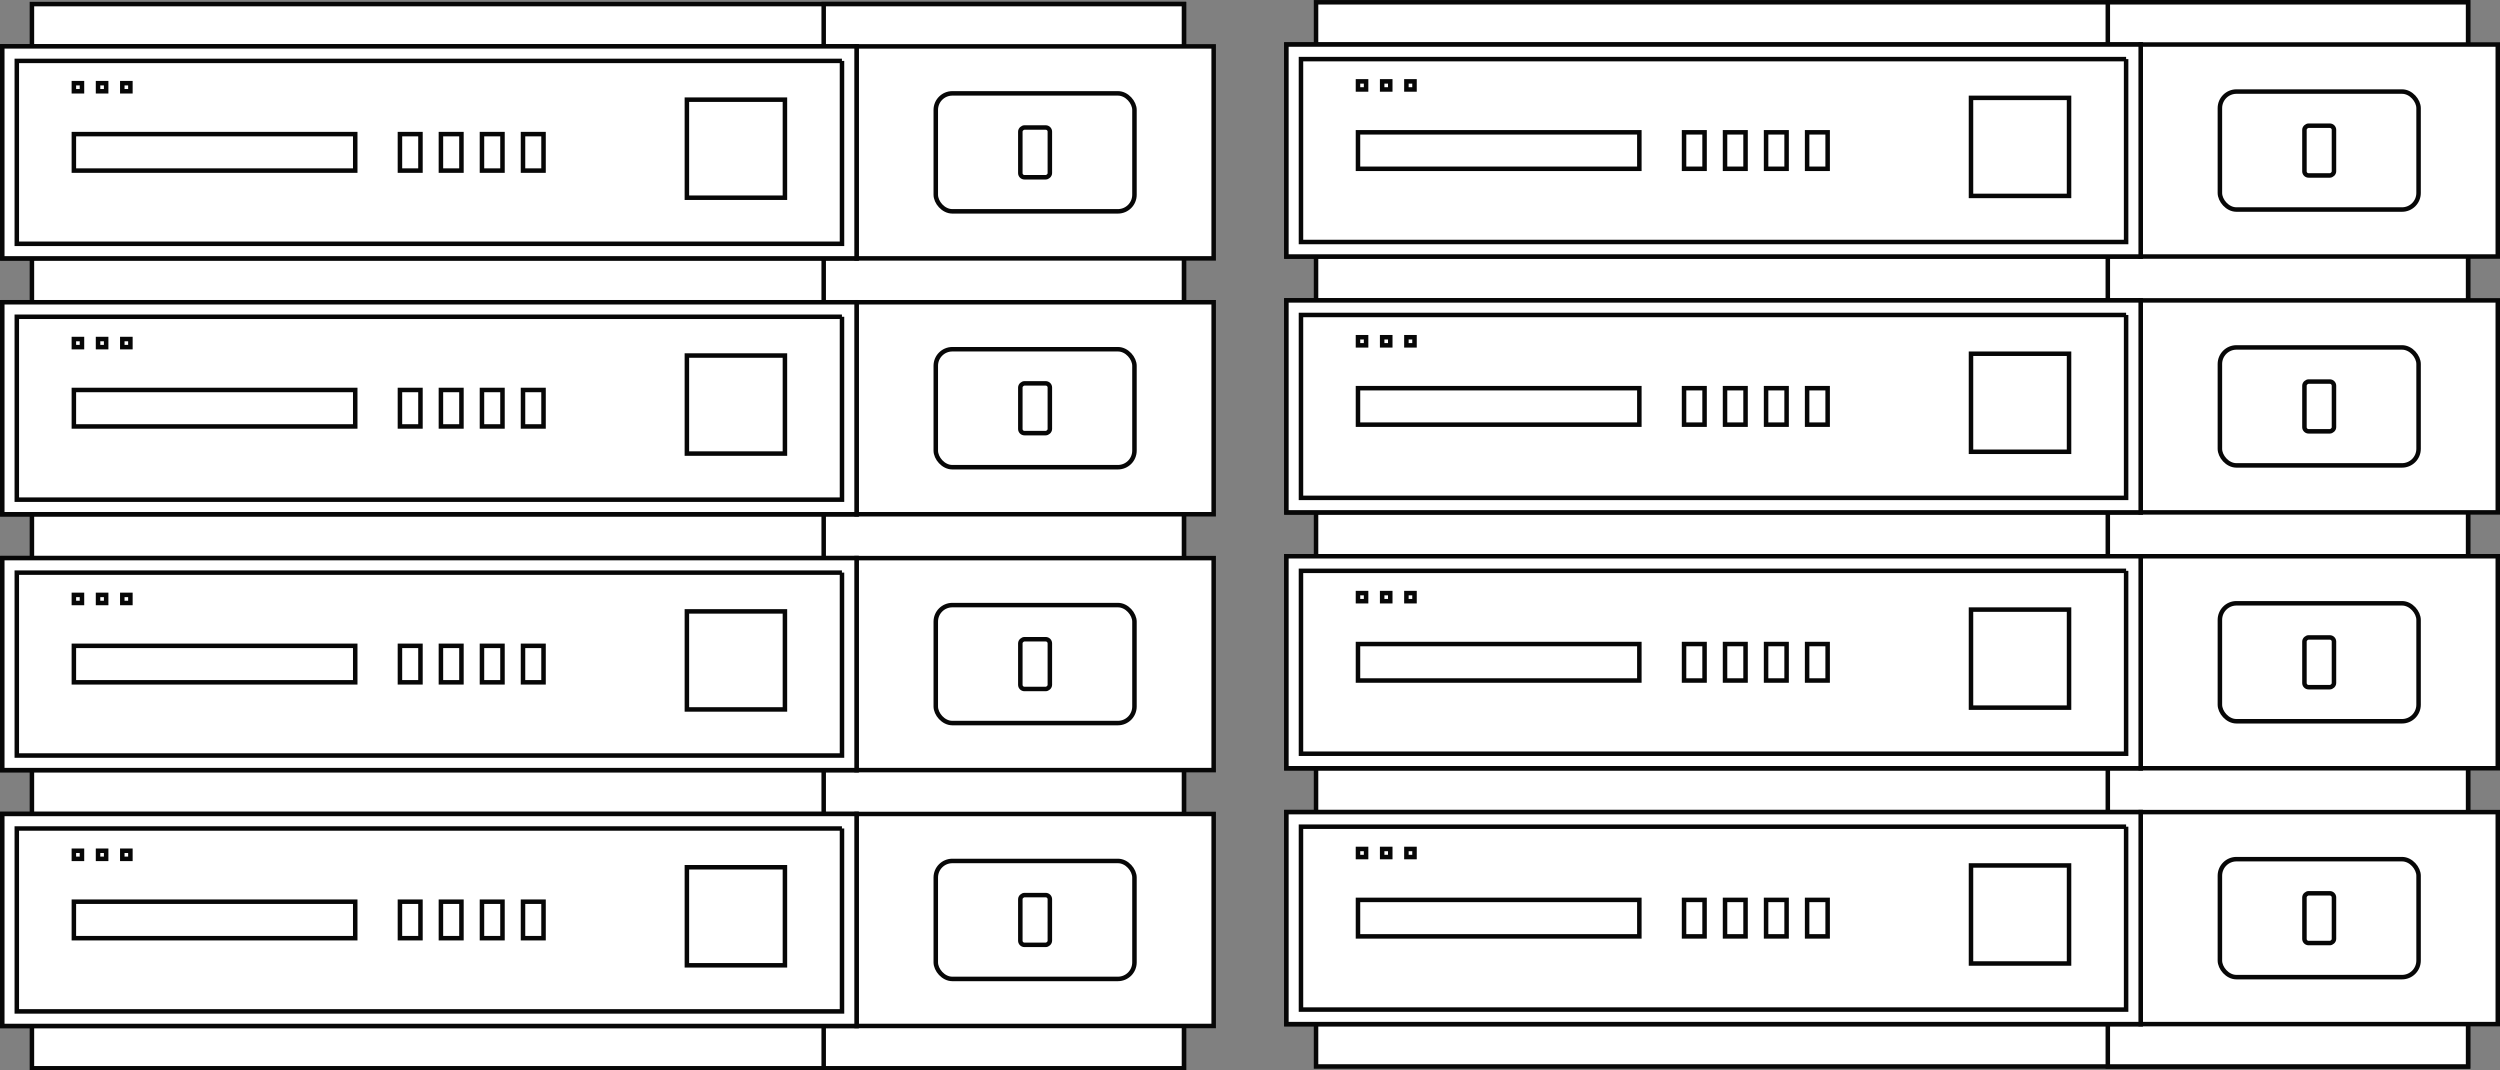 <?xml version="1.0" encoding="UTF-8"?>
<svg id="b" data-name="Layer 2" xmlns="http://www.w3.org/2000/svg" viewBox="0 0 416.63 178.4">
  <rect x="0" y="0" width="416.63" height="178.4" fill="#808080" stroke="none"/>
  <g id="c" data-name="Layer 1">
    <g>
      <g>
        <rect x="5.32" y=".68" width="191.98" height="177.35" fill="#fff" stroke="#070707" stroke-miterlimit="10" stroke-width=".75"/>
        <rect x="137.27" y=".68" width="60.04" height="177.35" fill="#fff" stroke="#070707" stroke-miterlimit="10" stroke-width=".75"/>
        <g>
          <g>
            <g>
              <rect x=".38" y="135.65" width="142.37" height="35.33" fill="#fff" stroke="#070707" stroke-miterlimit="10" stroke-width=".75"/>
              <rect x="142.75" y="135.65" width="59.51" height="35.33" fill="#fff" stroke="#070707" stroke-miterlimit="10" stroke-width=".75"/>
              <path d="M140.32,138.07v30.48H2.8v-30.48h137.51M142.75,135.65H.38v35.33h142.37v-35.33h0Z" fill="#fff" stroke="#070707" stroke-miterlimit="10" stroke-width=".75"/>
              <g>
                <g>
                  <rect x="12.31" y="150.27" width="46.89" height="6.08" fill="#fff" stroke="#070707" stroke-miterlimit="10" stroke-width=".75"/>
                  <rect x="87.16" y="150.27" width="3.42" height="6.08" fill="#fff" stroke="#070707" stroke-miterlimit="10" stroke-width=".75"/>
                  <rect x="80.32" y="150.27" width="3.42" height="6.08" fill="#fff" stroke="#070707" stroke-miterlimit="10" stroke-width=".75"/>
                  <rect x="73.48" y="150.27" width="3.42" height="6.08" fill="#fff" stroke="#070707" stroke-miterlimit="10" stroke-width=".75"/>
                  <rect x="66.65" y="150.27" width="3.42" height="6.08" fill="#fff" stroke="#070707" stroke-miterlimit="10" stroke-width=".75"/>
                </g>
                <rect x="114.47" y="144.53" width="16.34" height="16.34" fill="#fff" stroke="#070707" stroke-miterlimit="10" stroke-width=".75"/>
              </g>
              <g>
                <rect x="12.31" y="141.78" width="1.35" height="1.35" fill="#fff" stroke="#070707" stroke-miterlimit="10" stroke-width=".75"/>
                <rect x="16.34" y="141.78" width="1.35" height="1.35" fill="#fff" stroke="#070707" stroke-miterlimit="10" stroke-width=".75"/>
                <rect x="20.38" y="141.78" width="1.35" height="1.35" fill="#fff" stroke="#070707" stroke-miterlimit="10" stroke-width=".75"/>
              </g>
            </g>
            <g>
              <rect x=".38" y="93.01" width="142.37" height="35.33" fill="#fff" stroke="#070707" stroke-miterlimit="10" stroke-width=".75"/>
              <rect x="142.75" y="93.01" width="59.51" height="35.33" fill="#fff" stroke="#070707" stroke-miterlimit="10" stroke-width=".75"/>
              <path d="M140.32,95.43v30.48H2.8v-30.48h137.51M142.75,93.01H.38v35.33h142.37v-35.33h0Z" fill="#fff" stroke="#070707" stroke-miterlimit="10" stroke-width=".75"/>
              <g>
                <g>
                  <rect x="12.31" y="107.63" width="46.89" height="6.08" fill="#fff" stroke="#070707" stroke-miterlimit="10" stroke-width=".75"/>
                  <rect x="87.16" y="107.63" width="3.42" height="6.08" fill="#fff" stroke="#070707" stroke-miterlimit="10" stroke-width=".75"/>
                  <rect x="80.32" y="107.63" width="3.42" height="6.08" fill="#fff" stroke="#070707" stroke-miterlimit="10" stroke-width=".75"/>
                  <rect x="73.48" y="107.63" width="3.42" height="6.08" fill="#fff" stroke="#070707" stroke-miterlimit="10" stroke-width=".75"/>
                  <rect x="66.65" y="107.63" width="3.42" height="6.08" fill="#fff" stroke="#070707" stroke-miterlimit="10" stroke-width=".75"/>
                </g>
                <rect x="114.47" y="101.89" width="16.34" height="16.34" fill="#fff" stroke="#070707" stroke-miterlimit="10" stroke-width=".75"/>
              </g>
              <g>
                <rect x="12.31" y="99.14" width="1.35" height="1.35" fill="#fff" stroke="#070707" stroke-miterlimit="10" stroke-width=".75"/>
                <rect x="16.34" y="99.14" width="1.35" height="1.35" fill="#fff" stroke="#070707" stroke-miterlimit="10" stroke-width=".75"/>
                <rect x="20.38" y="99.14" width="1.35" height="1.35" fill="#fff" stroke="#070707" stroke-miterlimit="10" stroke-width=".75"/>
              </g>
            </g>
            <g>
              <rect x=".38" y="50.37" width="142.37" height="35.33" fill="#fff" stroke="#070707" stroke-miterlimit="10" stroke-width=".75"/>
              <rect x="142.75" y="50.37" width="59.51" height="35.33" fill="#fff" stroke="#070707" stroke-miterlimit="10" stroke-width=".75"/>
              <path d="M140.32,52.79v30.48H2.8v-30.48h137.51M142.75,50.37H.38v35.33h142.37v-35.33h0Z" fill="#fff" stroke="#070707" stroke-miterlimit="10" stroke-width=".75"/>
              <g>
                <g>
                  <rect x="12.31" y="64.99" width="46.89" height="6.08" fill="#fff" stroke="#070707" stroke-miterlimit="10" stroke-width=".75"/>
                  <rect x="87.16" y="64.99" width="3.42" height="6.08" fill="#fff" stroke="#070707" stroke-miterlimit="10" stroke-width=".75"/>
                  <rect x="80.32" y="64.99" width="3.42" height="6.08" fill="#fff" stroke="#070707" stroke-miterlimit="10" stroke-width=".75"/>
                  <rect x="73.48" y="64.99" width="3.42" height="6.08" fill="#fff" stroke="#070707" stroke-miterlimit="10" stroke-width=".75"/>
                  <rect x="66.65" y="64.99" width="3.42" height="6.08" fill="#fff" stroke="#070707" stroke-miterlimit="10" stroke-width=".75"/>
                </g>
                <rect x="114.47" y="59.25" width="16.34" height="16.34" fill="#fff" stroke="#070707" stroke-miterlimit="10" stroke-width=".75"/>
              </g>
              <g>
                <rect x="12.31" y="56.5" width="1.35" height="1.35" fill="#fff" stroke="#070707" stroke-miterlimit="10" stroke-width=".75"/>
                <rect x="16.34" y="56.5" width="1.35" height="1.35" fill="#fff" stroke="#070707" stroke-miterlimit="10" stroke-width=".75"/>
                <rect x="20.38" y="56.5" width="1.35" height="1.35" fill="#fff" stroke="#070707" stroke-miterlimit="10" stroke-width=".75"/>
              </g>
            </g>
            <g>
              <rect x=".38" y="7.73" width="142.37" height="35.33" fill="#fff" stroke="#070707" stroke-miterlimit="10" stroke-width=".75"/>
              <rect x="142.75" y="7.73" width="59.51" height="35.33" fill="#fff" stroke="#070707" stroke-miterlimit="10" stroke-width=".75"/>
              <path d="M140.32,10.15v30.48H2.8V10.15h137.51M142.75,7.73H.38v35.33h142.37V7.73h0Z" fill="#fff" stroke="#070707" stroke-miterlimit="10" stroke-width=".75"/>
              <g>
                <g>
                  <rect x="12.31" y="22.35" width="46.89" height="6.08" fill="#fff" stroke="#070707" stroke-miterlimit="10" stroke-width=".75"/>
                  <rect x="87.16" y="22.35" width="3.42" height="6.08" fill="#fff" stroke="#070707" stroke-miterlimit="10" stroke-width=".75"/>
                  <rect x="80.32" y="22.35" width="3.42" height="6.08" fill="#fff" stroke="#070707" stroke-miterlimit="10" stroke-width=".75"/>
                  <rect x="73.48" y="22.35" width="3.42" height="6.08" fill="#fff" stroke="#070707" stroke-miterlimit="10" stroke-width=".75"/>
                  <rect x="66.65" y="22.35" width="3.42" height="6.08" fill="#fff" stroke="#070707" stroke-miterlimit="10" stroke-width=".75"/>
                </g>
                <rect x="114.47" y="16.61" width="16.34" height="16.34" fill="#fff" stroke="#070707" stroke-miterlimit="10" stroke-width=".75"/>
              </g>
              <g>
                <rect x="12.31" y="13.86" width="1.35" height="1.35" fill="#fff" stroke="#070707" stroke-miterlimit="10" stroke-width=".75"/>
                <rect x="16.34" y="13.86" width="1.35" height="1.35" fill="#fff" stroke="#070707" stroke-miterlimit="10" stroke-width=".75"/>
                <rect x="20.38" y="13.86" width="1.35" height="1.35" fill="#fff" stroke="#070707" stroke-miterlimit="10" stroke-width=".75"/>
              </g>
            </g>
          </g>
          <rect x="155.95" y="143.48" width="33.11" height="19.66" rx="2.76" ry="2.76" fill="#fff" stroke="#070707" stroke-miterlimit="10" stroke-width=".75"/>
          <rect x="168.36" y="150.85" width="8.29" height="4.92" rx=".69" ry=".69" transform="translate(325.81 -19.19) rotate(90)" fill="#fff" stroke="#070707" stroke-miterlimit="10" stroke-width=".75"/>
          <rect x="155.95" y="100.84" width="33.11" height="19.66" rx="2.76" ry="2.76" fill="#fff" stroke="#070707" stroke-miterlimit="10" stroke-width=".75"/>
          <rect x="168.36" y="108.21" width="8.29" height="4.92" rx=".69" ry=".69" transform="translate(283.17 -61.83) rotate(90)" fill="#fff" stroke="#070707" stroke-miterlimit="10" stroke-width=".75"/>
          <rect x="155.95" y="58.2" width="33.11" height="19.66" rx="2.76" ry="2.76" fill="#fff" stroke="#070707" stroke-miterlimit="10" stroke-width=".75"/>
          <rect x="168.36" y="65.57" width="8.29" height="4.92" rx=".69" ry=".69" transform="translate(240.53 -104.47) rotate(90)" fill="#fff" stroke="#070707" stroke-miterlimit="10" stroke-width=".75"/>
          <rect x="155.95" y="15.56" width="33.11" height="19.66" rx="2.76" ry="2.76" fill="#fff" stroke="#070707" stroke-miterlimit="10" stroke-width=".75"/>
          <rect x="168.36" y="22.93" width="8.29" height="4.92" rx=".69" ry=".69" transform="translate(197.89 -147.11) rotate(90)" fill="#fff" stroke="#070707" stroke-miterlimit="10" stroke-width=".75"/>
        </g>
      </g>
      <g>
        <rect x="219.32" y=".38" width="191.98" height="177.35" fill="#fff" stroke="#070707" stroke-miterlimit="10" stroke-width=".75"/>
        <rect x="351.27" y=".38" width="60.04" height="177.35" fill="#fff" stroke="#070707" stroke-miterlimit="10" stroke-width=".75"/>
        <g>
          <g>
            <g>
              <rect x="214.38" y="135.34" width="142.37" height="35.33" fill="#fff" stroke="#070707" stroke-miterlimit="10" stroke-width=".75"/>
              <rect x="356.75" y="135.34" width="59.51" height="35.33" fill="#fff" stroke="#070707" stroke-miterlimit="10" stroke-width=".75"/>
              <path d="M354.32,137.77v30.48h-137.51v-30.48h137.51M356.75,135.34h-142.37v35.33h142.37v-35.33h0Z" fill="#fff" stroke="#070707" stroke-miterlimit="10" stroke-width=".75"/>
              <g>
                <g>
                  <rect x="226.31" y="149.97" width="46.89" height="6.08" fill="#fff" stroke="#070707" stroke-miterlimit="10" stroke-width=".75"/>
                  <rect x="301.16" y="149.97" width="3.42" height="6.08" fill="#fff" stroke="#070707" stroke-miterlimit="10" stroke-width=".75"/>
                  <rect x="294.32" y="149.97" width="3.42" height="6.08" fill="#fff" stroke="#070707" stroke-miterlimit="10" stroke-width=".75"/>
                  <rect x="287.48" y="149.97" width="3.42" height="6.08" fill="#fff" stroke="#070707" stroke-miterlimit="10" stroke-width=".75"/>
                  <rect x="280.65" y="149.97" width="3.42" height="6.08" fill="#fff" stroke="#070707" stroke-miterlimit="10" stroke-width=".75"/>
                </g>
                <rect x="328.47" y="144.23" width="16.34" height="16.34" fill="#fff" stroke="#070707" stroke-miterlimit="10" stroke-width=".75"/>
              </g>
              <g>
                <rect x="226.31" y="141.48" width="1.35" height="1.35" fill="#fff" stroke="#070707" stroke-miterlimit="10" stroke-width=".75"/>
                <rect x="230.34" y="141.48" width="1.35" height="1.35" fill="#fff" stroke="#070707" stroke-miterlimit="10" stroke-width=".75"/>
                <rect x="234.38" y="141.48" width="1.35" height="1.35" fill="#fff" stroke="#070707" stroke-miterlimit="10" stroke-width=".75"/>
              </g>
            </g>
            <g>
              <rect x="214.38" y="92.7" width="142.37" height="35.33" fill="#fff" stroke="#070707" stroke-miterlimit="10" stroke-width=".75"/>
              <rect x="356.75" y="92.7" width="59.51" height="35.33" fill="#fff" stroke="#070707" stroke-miterlimit="10" stroke-width=".75"/>
              <path d="M354.32,95.13v30.48h-137.51v-30.48h137.51M356.75,92.7h-142.37v35.33h142.37v-35.33h0Z" fill="#fff" stroke="#070707" stroke-miterlimit="10" stroke-width=".75"/>
              <g>
                <g>
                  <rect x="226.31" y="107.33" width="46.89" height="6.08" fill="#fff" stroke="#070707" stroke-miterlimit="10" stroke-width=".75"/>
                  <rect x="301.16" y="107.33" width="3.42" height="6.08" fill="#fff" stroke="#070707" stroke-miterlimit="10" stroke-width=".75"/>
                  <rect x="294.32" y="107.33" width="3.42" height="6.08" fill="#fff" stroke="#070707" stroke-miterlimit="10" stroke-width=".75"/>
                  <rect x="287.48" y="107.33" width="3.42" height="6.08" fill="#fff" stroke="#070707" stroke-miterlimit="10" stroke-width=".75"/>
                  <rect x="280.65" y="107.33" width="3.42" height="6.08" fill="#fff" stroke="#070707" stroke-miterlimit="10" stroke-width=".75"/>
                </g>
                <rect x="328.47" y="101.59" width="16.34" height="16.34" fill="#fff" stroke="#070707" stroke-miterlimit="10" stroke-width=".75"/>
              </g>
              <g>
                <rect x="226.31" y="98.84" width="1.35" height="1.35" fill="#fff" stroke="#070707" stroke-miterlimit="10" stroke-width=".75"/>
                <rect x="230.34" y="98.84" width="1.35" height="1.35" fill="#fff" stroke="#070707" stroke-miterlimit="10" stroke-width=".75"/>
                <rect x="234.38" y="98.84" width="1.35" height="1.35" fill="#fff" stroke="#070707" stroke-miterlimit="10" stroke-width=".75"/>
              </g>
            </g>
            <g>
              <rect x="214.38" y="50.06" width="142.37" height="35.33" fill="#fff" stroke="#070707" stroke-miterlimit="10" stroke-width=".75"/>
              <rect x="356.75" y="50.06" width="59.51" height="35.33" fill="#fff" stroke="#070707" stroke-miterlimit="10" stroke-width=".75"/>
              <path d="M354.32,52.49v30.48h-137.51v-30.48h137.51M356.75,50.06h-142.37v35.33h142.37v-35.33h0Z" fill="#fff" stroke="#070707" stroke-miterlimit="10" stroke-width=".75"/>
              <g>
                <g>
                  <rect x="226.31" y="64.69" width="46.89" height="6.08" fill="#fff" stroke="#070707" stroke-miterlimit="10" stroke-width=".75"/>
                  <rect x="301.16" y="64.69" width="3.42" height="6.08" fill="#fff" stroke="#070707" stroke-miterlimit="10" stroke-width=".75"/>
                  <rect x="294.32" y="64.69" width="3.42" height="6.08" fill="#fff" stroke="#070707" stroke-miterlimit="10" stroke-width=".75"/>
                  <rect x="287.48" y="64.69" width="3.42" height="6.08" fill="#fff" stroke="#070707" stroke-miterlimit="10" stroke-width=".75"/>
                  <rect x="280.65" y="64.69" width="3.42" height="6.08" fill="#fff" stroke="#070707" stroke-miterlimit="10" stroke-width=".75"/>
                </g>
                <rect x="328.47" y="58.95" width="16.34" height="16.34" fill="#fff" stroke="#070707" stroke-miterlimit="10" stroke-width=".75"/>
              </g>
              <g>
                <rect x="226.31" y="56.2" width="1.35" height="1.35" fill="#fff" stroke="#070707" stroke-miterlimit="10" stroke-width=".75"/>
                <rect x="230.34" y="56.2" width="1.35" height="1.35" fill="#fff" stroke="#070707" stroke-miterlimit="10" stroke-width=".75"/>
                <rect x="234.38" y="56.2" width="1.35" height="1.35" fill="#fff" stroke="#070707" stroke-miterlimit="10" stroke-width=".75"/>
              </g>
            </g>
            <g>
              <rect x="214.38" y="7.42" width="142.37" height="35.33" fill="#fff" stroke="#070707" stroke-miterlimit="10" stroke-width=".75"/>
              <rect x="356.75" y="7.42" width="59.51" height="35.33" fill="#fff" stroke="#070707" stroke-miterlimit="10" stroke-width=".75"/>
              <path d="M354.32,9.85v30.48h-137.51V9.85h137.51M356.75,7.42h-142.37v35.33h142.37V7.42h0Z" fill="#fff" stroke="#070707" stroke-miterlimit="10" stroke-width=".75"/>
              <g>
                <g>
                  <rect x="226.31" y="22.05" width="46.89" height="6.08" fill="#fff" stroke="#070707" stroke-miterlimit="10" stroke-width=".75"/>
                  <rect x="301.16" y="22.05" width="3.42" height="6.08" fill="#fff" stroke="#070707" stroke-miterlimit="10" stroke-width=".75"/>
                  <rect x="294.32" y="22.05" width="3.42" height="6.08" fill="#fff" stroke="#070707" stroke-miterlimit="10" stroke-width=".75"/>
                  <rect x="287.48" y="22.05" width="3.42" height="6.08" fill="#fff" stroke="#070707" stroke-miterlimit="10" stroke-width=".75"/>
                  <rect x="280.65" y="22.05" width="3.42" height="6.08" fill="#fff" stroke="#070707" stroke-miterlimit="10" stroke-width=".75"/>
                </g>
                <rect x="328.47" y="16.31" width="16.34" height="16.34" fill="#fff" stroke="#070707" stroke-miterlimit="10" stroke-width=".75"/>
              </g>
              <g>
                <rect x="226.31" y="13.56" width="1.35" height="1.35" fill="#fff" stroke="#070707" stroke-miterlimit="10" stroke-width=".75"/>
                <rect x="230.34" y="13.56" width="1.35" height="1.35" fill="#fff" stroke="#070707" stroke-miterlimit="10" stroke-width=".75"/>
                <rect x="234.38" y="13.56" width="1.35" height="1.35" fill="#fff" stroke="#070707" stroke-miterlimit="10" stroke-width=".75"/>
              </g>
            </g>
          </g>
          <rect x="369.95" y="143.18" width="33.11" height="19.66" rx="2.76" ry="2.76" fill="#fff" stroke="#070707" stroke-miterlimit="10" stroke-width=".75"/>
          <rect x="382.36" y="150.55" width="8.29" height="4.92" rx=".69" ry=".69" transform="translate(539.51 -233.49) rotate(90)" fill="#fff" stroke="#070707" stroke-miterlimit="10" stroke-width=".75"/>
          <rect x="369.95" y="100.54" width="33.11" height="19.66" rx="2.76" ry="2.76" fill="#fff" stroke="#070707" stroke-miterlimit="10" stroke-width=".75"/>
          <rect x="382.36" y="107.91" width="8.29" height="4.92" rx=".69" ry=".69" transform="translate(496.87 -276.13) rotate(90)" fill="#fff" stroke="#070707" stroke-miterlimit="10" stroke-width=".75"/>
          <rect x="369.95" y="57.9" width="33.11" height="19.66" rx="2.76" ry="2.76" fill="#fff" stroke="#070707" stroke-miterlimit="10" stroke-width=".75"/>
          <rect x="382.36" y="65.27" width="8.29" height="4.92" rx=".69" ry=".69" transform="translate(454.23 -318.77) rotate(90)" fill="#fff" stroke="#070707" stroke-miterlimit="10" stroke-width=".75"/>
          <rect x="369.95" y="15.26" width="33.11" height="19.66" rx="2.76" ry="2.76" fill="#fff" stroke="#070707" stroke-miterlimit="10" stroke-width=".75"/>
          <rect x="382.36" y="22.63" width="8.29" height="4.92" rx=".69" ry=".69" transform="translate(411.59 -361.41) rotate(90)" fill="#fff" stroke="#070707" stroke-miterlimit="10" stroke-width=".75"/>
        </g>
      </g>
    </g>
  </g>
</svg>